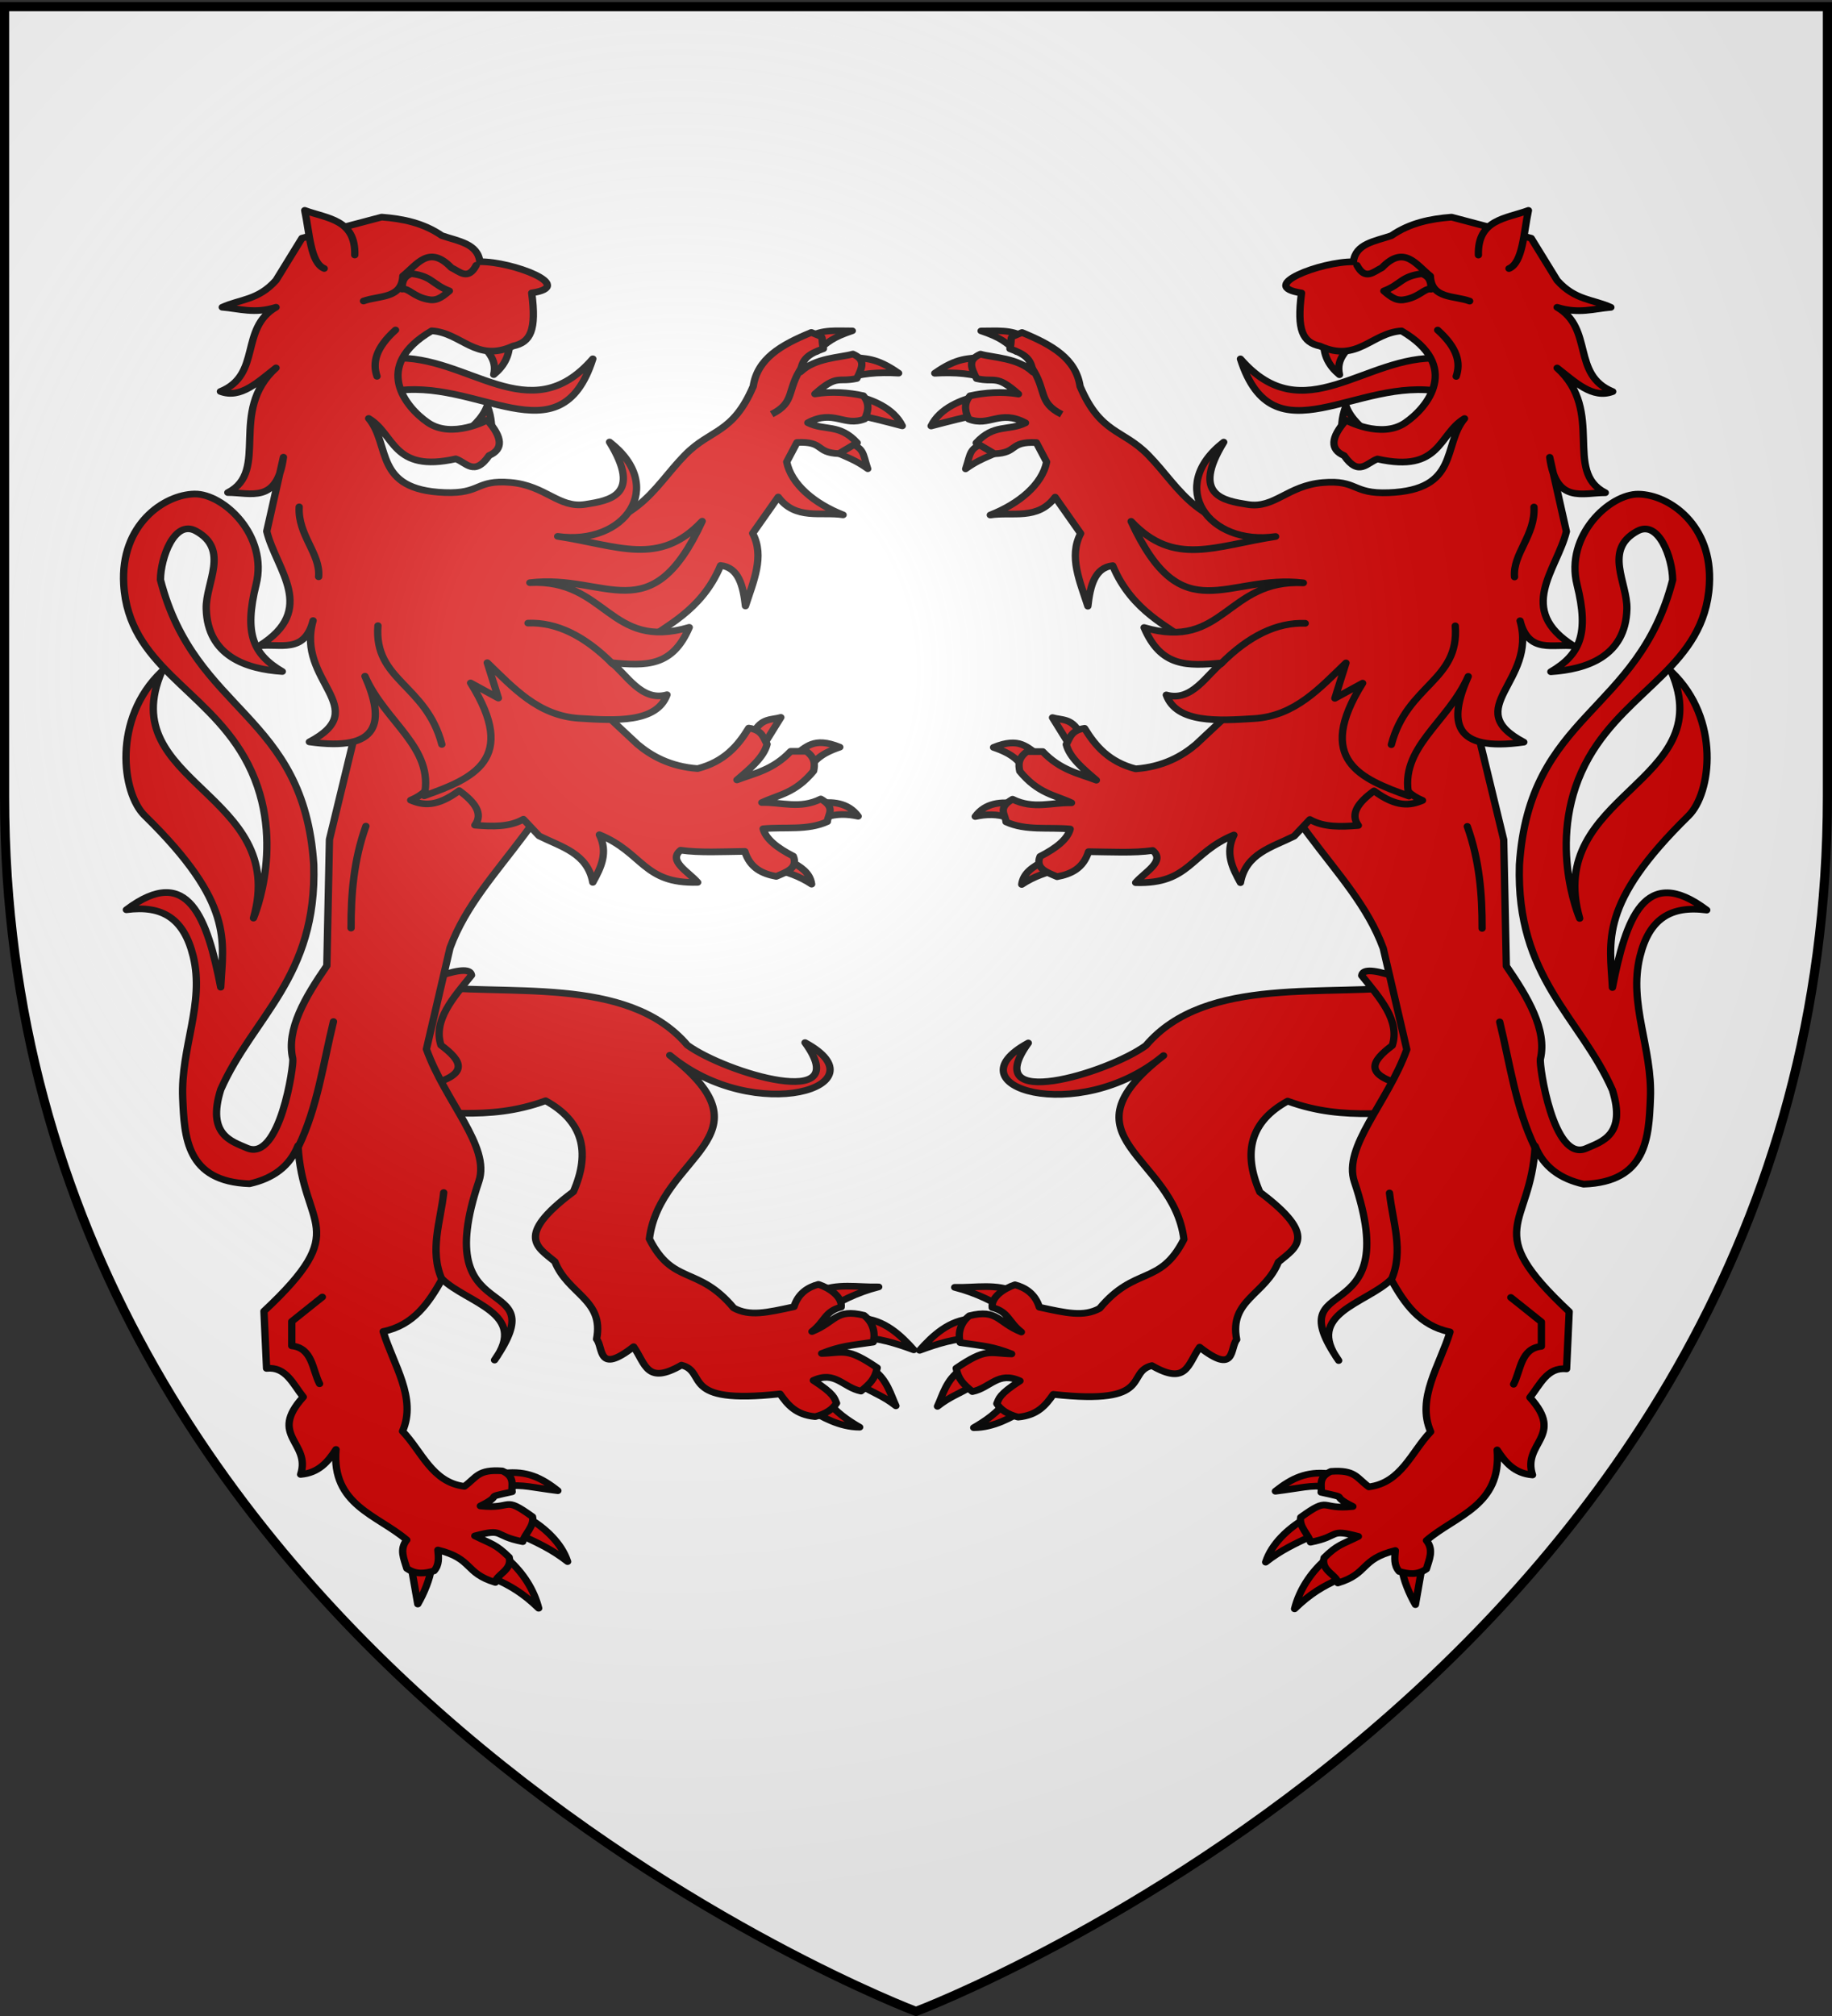 <svg xmlns="http://www.w3.org/2000/svg" xmlns:xlink="http://www.w3.org/1999/xlink" width="600" height="660" version="1.0"><rect width="100%" height="100%" fill="#333333" stroke="none"/><defs><radialGradient xlink:href="#a" id="b" cx="221.445" cy="226.331" r="300" fx="221.445" fy="226.331" gradientTransform="matrix(1.353 0 0 1.349 -77.63 -85.747)" gradientUnits="userSpaceOnUse"/><linearGradient id="a"><stop offset="0" style="stop-color:#fff;stop-opacity:.314"/><stop offset=".19" style="stop-color:#fff;stop-opacity:.251"/><stop offset=".6" style="stop-color:#6b6b6b;stop-opacity:.125"/><stop offset="1" style="stop-color:#000;stop-opacity:.125"/></linearGradient></defs><g style="display:inline"><path d="M300 658.5s298.5-112.32 298.5-397.772V2.176H1.5v258.552C1.5 546.18 300 658.5 300 658.5z" style="fill:#fff;fill-opacity:1;fill-rule:evenodd;stroke:none;stroke-width:1px;stroke-linecap:butt;stroke-linejoin:miter;stroke-opacity:1"/></g><path d="M442.117 142.82c.546-3.3.158-5.674 1.673-9.932 1.57 4.567 4.743 6.754 7.249 9.931" style="fill:#d40000;fill-rule:evenodd;stroke:#000;stroke-width:2.196px;stroke-linecap:round;stroke-linejoin:round;stroke-opacity:1" transform="matrix(1.088 0 0 1 -42.022 0)"/><path d="M471.953 117.302c-22.393-1.255-40.832 24.09-59.927.196 9.895 33.781 35.015 5.519 60.519 10.729l-.592-10.925z" style="fill:#d40000;fill-rule:evenodd;stroke:#000;stroke-width:2.196px;stroke-linecap:round;stroke-linejoin:round;stroke-opacity:1" transform="matrix(1.088 0 0 1 -42.022 0)"/><path d="M437.1 112.473c.031 4.168 1.734 7.51 4.739 10.207-1.148-5.39 2.419-7.98 4.739-11.31M341.476 458.42c-2.1 3.8-6.542 6.991-9.743 8.977 6.068-.014 11.437-3.403 15.319-5.941l-5.576-3.035zM327.961 448.358c-4.488 3.168-5.634 8.635-7.137 12.052 3.818-3.303 6.886-4.21 10.758-6.91l-3.62-5.142zM331.264 431.733c-6.876.368-11.915 5.552-15.818 10.334 5.731-2.301 10.726-3.887 16.097-4.049 3.726-2.027-.466-5.682-.279-6.285zM344.543 423.109c-6.075-3.04-12.103-1.48-18.54-1.655 6.78 1.88 12.069 4.938 17.007 8.276l1.533-6.621z" style="fill:#d40000;fill-rule:evenodd;stroke:#000;stroke-width:2.196px;stroke-linecap:round;stroke-linejoin:round;stroke-opacity:1" transform="matrix(1.088 0 0 1 -42.022 0)"/><path d="M464.699 322.69c-26.106 3.862-62.924-3.686-81.126 19.587-11.615 9.149-50.56 21.88-35.406-.827-24.042 14.2 14.895 27.433 40.703 4.138-32.01 26.945 3.015 32.566 6.133 60.14-7.144 15.335-14.652 8.641-25.37 22.622-4.826 2.86-9.973 1.527-18.145-.396-1.23-4.343-4.169-6.42-7.345-7.334-3.336 1.21-7.227 4.039-6.849 7.455 4.976 1.371 4.804 4.654 8.782 8-7.182-3.114-7.102-7.621-15.654-5.314-3.4 2.882-3.27 6.954-2.77 8.78 7.194 1.159 9.65 1.217 15.497 3.707-6.723-.166-7.536-2.104-16.696 4.696.671 3.726 2.197 5.235 4.878 7.634 5.44-1.205 7.716-6.78 14.327-3.502-6.407 4.503-6.276 5.772-6.97 7.448 1.147 1.962 3.165 3.493 6.412 4.414 5.907-.602 8.33-3.962 10.594-7.448 30.666 3.68 21.577-7.253 29.667-9.42 10.48 6.584 10.772-.374 14.381-6.03 10.998 9.346 9.05.24 11.152-2.482-2.339-13.004 8.599-14.587 12.545-25.38 5.046-4.644 12.356-8.307-5.576-22.898-5.308-13.21-2.683-23.207 8.364-29.795 17.749 7.08 32.153 2.575 48.23 3.862l-9.758-41.657z" style="fill:#d40000;fill-rule:evenodd;stroke:#000;stroke-width:2.196px;stroke-linecap:round;stroke-linejoin:round;stroke-opacity:1" transform="matrix(1.088 0 0 1 -42.022 0)"/><path d="M448.53 319.38c5.507 7.413 11.611 14.772 9.2 22.897-6.146 5.053-9.555 9.918 5.575 13.518l6.412-18.483-11.43-17.656c-6.916-2.51-9.519-2.172-9.758-.276zM438.493 482.422c-6.49-.751-10.93 1.422-15.945 5.776 7.536-.987 10.573-2.134 15.666-1.464l.28-4.312zM430.936 497.481c-4.405 2.91-9.486 7.757-11.322 13.933 4.523-3.895 9.141-6.19 13.304-8.301l-1.982-5.632zM437.378 510.837c-4.34 4.233-7.655 9.79-9.06 15.863 4.585-4.839 8.575-7.454 13.52-9.794l-4.46-6.069zM460.657 513.596c.335 3.402 2.22 8.322 4.042 11.725l1.951-12.139-5.993.414z" style="fill:#d40000;fill-rule:evenodd;stroke:#000;stroke-width:2.196px;stroke-linecap:round;stroke-linejoin:round;stroke-opacity:1" transform="matrix(1.088 0 0 1 -42.022 0)"/><path d="M411.632 223.422c7.266 44.287 34.134 59.64 43.368 87.003l7.097 33.163c-5.769 17.462-19.326 31.845-15.77 43.306 15.521 50.04-23.535 28.59-4.732 58.522-10.29-15.391 8.259-18.617 15.77-26.53 4.05 7.831 8.572 15.127 17.743 17.166-3.04 10.893-10.197 21.786-5.819 32.678-5.785 6.572-8.856 16.726-18.626 18.042-3.766-3-4.04-5.63-11.42-5.055-4.03 1.989-2.611 4.847-2.939 6.836 9.478 2.262 1.943.512 9.564 4.642-10.082 1.202-6.589-3.611-15.695 3.54-.663 3.031 2.557 5.839 2.934 8.152 9.17-1.935 5.317-4.526 14.418-1.89-5.06 2.738-6.256 2.636-10.327 7.005-1.055 4.266 4.012 5.652 4.146 8.235 9.35-3.065 6.617-7.754 17.3-10.626-.207 2.43-.453 4.87 1.165 6.85 2.783.847 5.402 1.286 8.184-.8.835-3.11 2.31-6.222.018-9.333 8.795-8.203 22.689-11.36 21.29-29.651 2.431 4.112 5.276 7.714 10.645 8.193-3.173-10.528 9.86-12.6-.789-25.36 3.074-4.171 5.186-10.006 11.04-9.363l.788-18.727c-27.015-27.491-11.584-27.224-10.25-54.23 2.528 6.856 7.6 10.775 14.587 12.484 19.046-.712 19.615-15.268 20.107-28.09.635-16.523-6.664-30.861-3.154-46.428 2.76-12.234 9.16-16.796 20.108-15.216-18.655-15.34-24.392 3.026-28.387 25.36-.714-15.253-4.24-27.3 22.867-56.181 6.902-7.354 9.755-31.7-5.125-47.208 14.532 36.588-38.35 39.839-27.599 80.76 0 0-10.724-26.959 2.76-52.67 11.907-22.702 34.825-30.063 36.272-56.57 1.072-19.635-12.15-29.483-21.29-29.652-8.67-.165-22.213 13.54-18.53 29.651 3.681 16.105.889 22.896-7.885 28.481 10.595-.764 22.501-4.88 22.887-20.544.21-8.546-7.18-19.398 3.134-25.493 6.42-3.794 10.602 8.773 10.645 15.996-10.356 43.84-43.143 43.528-46.129 93.245-1.057 37.03 18.292 49.825 27.993 73.738 4.217 14.71-3.141 16.865-7.885 19.117-9.937 4.717-14.207-27.37-13.8-29.261 2.065-9.588-3.825-20.288-10.25-30.432l-.789-41.355-9.462-42.526 2.366-45.647-72.544 36.673zM363.532 239.809c-2.302-4.73-5.294-3.999-8.083-4.877l5.126 8.973 2.957-4.096zM351.507 247.416c-3.701-2.587-5.787-6.292-13.8-2.73 5.975 2.21 7.608 4.421 9.857 7.802l3.943-5.072zM344.607 263.217c-4.444-.922-9.437-.428-12.419 4.097 3.286-.767 6.571-.916 9.857.39l2.562-4.487zM352.69 281.944c-3.046 1.842-6.031 3.731-6.506 7.608 3.577-2.582 7.531-4.043 11.63-5.072l-5.124-2.536z" style="fill:#d40000;fill-rule:evenodd;stroke:#000;stroke-width:2.196px;stroke-linecap:round;stroke-linejoin:round;stroke-opacity:1" transform="matrix(1.088 0 0 1 -42.022 0)"/><path d="M365.109 238.443c-4.106.634-4.388 3.161-5.52 5.267.965 4.241 5.027 7.971 9.068 11.704-5.388-2.237-10.776-3.22-16.165-9.363h-4.73c-2.7 2.146-2.573 4.292-2.17 6.437 5.59 7.387 10.467 7.723 15.574 10.34-5.885-.193-11.39 2.249-17.742-1.171-4.657 2.867-2.123 5.022-1.97 7.413 5.993 2.983 12.857 1.668 19.318 2.34-.769 3.27-4.099 6.224-9.068 8.974-1.489 3.968 2.045 5.176 5.125 6.632 4.204-.861 7.866-2.688 9.463-8.193 6.649.078 13.65.504 19.318-.39 3.933 3.511-2.352 7.023-5.125 10.534 16.38.536 16.354-9.717 29.57-15.606-2.697 5.866-.487 10.76 1.97 15.606 1.639-9.563 9.372-11.534 16.165-15.216l4.732-5.462c4.204 2.605 9.348 2.418 14.587 1.951-2.563-3.771-.04-7.543 4.731-11.314 6.791 5.493 10.913 4.822 14.588 3.121-14.939-6.79-3.536-24.983-3.548-38.234l-22.079-23.41-42.58 43.307c-4.107 3.78-9.829 7.336-18.136 7.998-7.96-2.24-12.103-7.418-15.376-13.265zM332.688 129.694c-4.387 1.077-11.11 3.785-13.778 9.763 5.752-1.614 10.314-2.989 14.355-3.61l-.577-6.153zM334.44 116.87c-4.438.734-7.47-.019-14.429 5.324 5.905-.402 12.106.085 15.805 2.06l-1.376-7.383z" style="fill:#d40000;fill-rule:evenodd;stroke:#000;stroke-width:2.196px;stroke-linecap:round;stroke-linejoin:round;stroke-opacity:1" transform="matrix(1.088 0 0 1 -42.022 0)"/><path d="M347.042 110.441c-3.926-2.728-8.605-2.064-13.126-2.106 5.979 2.172 7.53 3.756 10.696 6.763l2.43-4.657zM335.984 144.678c-5.837 1.934-5.058 3.54-6.708 8.854 5.655-4.42 9.037-4.31 11.464-7.1l-4.756-1.754z" style="fill:#d40000;fill-rule:evenodd;stroke:#000;stroke-width:2.125px;stroke-linecap:round;stroke-linejoin:round;stroke-opacity:1" transform="matrix(1.088 0 0 1 -42.022 0)"/><path d="M363.757 126.504c6.187 15.697 12.735 13.857 20.481 22.446 10.107 11.207 14.098 24.616 41.587 25.9l-9.068 51.303-21.29-16.386c-4.276-4.457-16.03-9.215-21.882-24.579-5.376.622-6.79 6.473-7.49 13.265-2.369-8.069-5.833-16.228-2.169-23.799l-7.688-11.9c-5.266 7.673-12.832 4.73-19.516 5.853 8.662-3.68 15.64-10.046 16.953-17.362l-3.089-6.356c-8.325-.4-5.384 3.348-12.587 3.671l-5.52-3.556c5.353-6.38 9.75-3.806 14.84-6.567-7.795-4.53-10.822 1.452-17.102-1.237-1.387-3.188-1.245-5.417.394-7.608 4.428-1.07 9.659-1.498 14.588-.585-6.816-6.594-6.928-3.679-12.617-5.072-1.745-3.809-2.648-6.155 1.183-7.998 3.746 1.17 11.33 1.193 15.77 5.852-.472-4.344-2.425-5.858-6.9-7.608 1.037-4.737-1.062-3.094 3.636-5.32 9.197 4.116 16.212 8.598 17.486 17.643z" style="fill:#d40000;fill-rule:evenodd;stroke:#000;stroke-width:2.196px;stroke-linecap:round;stroke-linejoin:round;stroke-opacity:1" transform="matrix(1.088 0 0 1 -42.022 0)"/><path d="m443.79 217.03-3.345 11.587 8.363-4.966c-14.47 25.091-.697 31.318 13.94 36.967-3.065-15.845 11.672-23.943 17.842-39.174-6.143 15.008-4.516 24.821 16.727 21.518-19.386-11.106 4.124-19.781-1.115-39.726 2.585 11.085 10.167 7.334 16.17 8.276-17.629-11.949-5.063-24.894-2.231-37.519l-5.018-24.277c1.875 15.37 9.921 11.55 16.727 11.587-12.745-6.985-.011-26.666-14.497-40.83 5.378 4.527 10.637 10.244 16.727 7.725-12.458-5.48-5.67-20.673-16.727-27.588 6.524 2.245 11.003.443 16.17 0-5.39-2.68-10.78-2.235-16.17-8.828l-7.806-13.793-23.975-6.897c-6.34.541-12.52 1.877-18.121 6.069-4.855 1.818-10.799 2.557-11.43 8.552-9.653-.158-29.349 7.97-15.613 10.208-1.468 12.23.357 16.178 5.576 17.38 11.217 5.561 15.5-4.35 24.533-4.966 18.084 11.516 7.8 25.1 1.115 30.07-7.266 5.402-17.842-.827-17.842-.827-4.646 5.701-4.832 9.563-.557 11.587 4.464 7.01 6.94 2.218 10.036 1.103 19.124 4.657 18.288-8.114 26.206-13.242-6.727 8.682-1.328 23.39-22.86 24.277-11.122.464-9.2-4.276-19.794-3.31-10.594.965-14.535 8.57-22.582 7.172-7.193-1.248-17.147-2.896-7.248-20.414-17.248 14.55-4.667 34.02 15.612 30.898-18.262 3.038-30.479 10.034-43.49-4.966 15.484 36.607 28.824 17.104 51.853 20.139-23.123-1.255-23.877 22.317-47.95 14.621 5.071 12.968 12.955 12.665 23.417 11.587-4.384 3.556-8.99 12.897-16.727 10.483 3.09 9.318 15.648 8.474 26.484 7.725 12.33-.853 19.827-10.1 27.6-18.208z" style="fill:#d40000;fill-rule:evenodd;stroke:#000;stroke-width:2.196px;stroke-linecap:round;stroke-linejoin:round;stroke-opacity:1" transform="matrix(1.088 0 0 1 -42.022 0)"/><path d="M406.154 217.306c8.457-9.204 16.913-13.602 25.37-13.242M476.687 204.891c1.278 18.04-14.5 19.218-19.236 38.899M500.383 165.993c.45 9.288-6.44 15.265-5.854 22.898M471.39 108.06c6.007 5.878 6.98 10.76 5.575 15.172M483.656 83.506c-.31-11.727 8.346-11.922 15.055-14.621-1.446 7.346-1.67 17.111-5.855 19.035M447.115 86.871c2.497 5.111 4.994 2.05 7.491.78 6.74-7.634 10.333-.947 14.588 2.731.308 7.527 7.214 6.347 11.827 8.193" style="fill:#d40000;fill-rule:evenodd;stroke:#000;stroke-width:2.196px;stroke-linecap:round;stroke-linejoin:round;stroke-opacity:1" transform="matrix(1.088 0 0 1 -42.022 0)"/><path d="M455.197 95.26c2.563 2.429 4.14 3.415 6.703 2.73 4.156-.95 5.62-3.738 7.49-3.316 0-2.054-.177-4.04-2.76-5.072-6.293.859-6.231 3.521-11.433 5.657z" style="fill:#d40000;fill-opacity:1;fill-rule:evenodd;stroke:#000;stroke-width:2.196px;stroke-linecap:round;stroke-linejoin:round;stroke-opacity:1" transform="matrix(1.088 0 0 1 -42.022 0)"/><path d="M490.068 334.553c3.105 13.807 4.782 27.968 10.594 41.105M457.45 418.97c3.8-9.471.386-18.943-.557-28.414M493.414 424.764l9.2 8v8c-6.25.713-6.15 7.71-8.364 12.415M480.31 270.55c3.666 11.127 4.488 22.254 4.461 33.38" style="fill:#d40000;fill-rule:evenodd;stroke:#000;stroke-width:2.196px;stroke-linecap:round;stroke-linejoin:round;stroke-opacity:1" transform="matrix(1.088 0 0 1 -42.022 0)"/><path d="M349.068 120.117c4.786 7.698 1.882 11.562 9.135 15.53" style="fill:#d40000;fill-rule:evenodd;stroke:#000;stroke-width:2.196px;stroke-linecap:butt;stroke-linejoin:miter;stroke-opacity:1" transform="matrix(1.088 0 0 1 -42.022 0)"/><g style="fill:#d40000;display:inline"><path d="M215.415 165.827c.247-1.51.072-2.597.758-4.546.71 2.09 2.148 3.092 3.283 4.546" style="fill:#d40000;fill-rule:evenodd;stroke:#000;stroke-width:1px;stroke-linecap:round;stroke-linejoin:round;stroke-opacity:1" transform="matrix(-2.403 0 0 2.184 679.045 -219.388)"/><path d="M228.929 154.148c-10.143-.575-18.494 11.026-27.143.09 4.482 15.461 15.859 2.525 27.41 4.91l-.267-5z" style="fill:#d40000;fill-rule:evenodd;stroke:#000;stroke-width:1px;stroke-linecap:round;stroke-linejoin:round;stroke-opacity:1" transform="matrix(-2.403 0 0 2.184 679.045 -219.388)"/><path d="M213.142 151.937c.015 1.908.786 3.438 2.147 4.672-.52-2.467 1.095-3.652 2.146-5.177M169.832 310.279c-.952 1.74-2.963 3.2-4.413 4.108 2.748-.006 5.18-1.557 6.938-2.72l-2.525-1.388zM163.71 305.673c-2.032 1.45-2.551 3.952-3.232 5.516 1.73-1.511 3.119-1.927 4.872-3.162l-1.64-2.354zM165.207 298.064c-3.115.168-5.397 2.54-7.165 4.73 2.596-1.054 4.858-1.78 7.29-1.853 1.689-.929-.21-2.601-.125-2.877zM171.22 294.116c-2.75-1.39-5.48-.677-8.396-.757 3.07.86 5.466 2.26 7.702 3.788l.695-3.03z" style="fill:#d40000;fill-rule:evenodd;stroke:#000;stroke-width:1px;stroke-linecap:round;stroke-linejoin:round;stroke-opacity:1" transform="matrix(-2.403 0 0 2.184 679.045 -219.388)"/><path d="M225.643 248.154c-11.824 1.768-28.5-1.687-36.744 8.966-5.261 4.187-22.9 10.014-16.037-.38-10.89 6.5 6.747 12.557 18.436 1.895-14.499 12.333 1.365 14.906 2.778 27.526-3.236 7.019-6.637 3.955-11.49 10.355-2.187 1.308-4.518.698-8.22-.182-.557-1.988-1.888-2.938-3.326-3.357-1.511.554-3.274 1.849-3.102 3.412 2.253.628 2.176 2.13 3.977 3.662-3.252-1.425-3.217-3.488-7.09-2.432-1.54 1.319-1.48 3.183-1.254 4.019 3.258.53 4.37.556 7.019 1.696-3.045-.076-3.414-.963-7.563 2.15.304 1.705.996 2.395 2.21 3.494 2.464-.552 3.495-3.104 6.489-1.603-2.902 2.06-2.843 2.642-3.157 3.409.52.898 1.433 1.598 2.904 2.02 2.676-.275 3.773-1.813 4.799-3.409 13.89 1.684 9.773-3.32 13.436-4.311 4.747 3.013 4.88-.172 6.514-2.76 4.981 4.277 4.099.11 5.05-1.137-1.058-5.952 3.896-6.676 5.683-11.616 2.286-2.125 5.596-3.802-2.525-10.48-2.405-6.046-1.216-10.622 3.788-13.638 8.039 3.241 14.563 1.179 21.844 1.768l-4.42-19.067z" style="fill:#d40000;fill-rule:evenodd;stroke:#000;stroke-width:1px;stroke-linecap:round;stroke-linejoin:round;stroke-opacity:1" transform="matrix(-2.403 0 0 2.184 679.045 -219.388)"/><path d="M218.32 246.64c2.494 3.392 5.258 6.76 4.166 10.48-2.783 2.312-4.327 4.539 2.525 6.187l2.905-8.46-5.177-8.081c-3.133-1.149-4.312-.995-4.42-.127zM213.774 321.264c-2.94-.344-4.95.651-7.222 2.644 3.413-.452 4.788-.977 7.095-.67l.127-1.974zM210.35 328.157c-1.994 1.331-4.296 3.55-5.127 6.377 2.048-1.783 4.14-2.833 6.025-3.8l-.897-2.577zM213.268 334.27c-1.965 1.937-3.467 4.481-4.103 7.26 2.076-2.214 3.884-3.411 6.124-4.482l-2.02-2.778zM223.812 335.533c.152 1.557 1.006 3.809 1.83 5.366l.885-5.556-2.715.19z" style="fill:#d40000;fill-rule:evenodd;stroke:#000;stroke-width:1px;stroke-linecap:round;stroke-linejoin:round;stroke-opacity:1" transform="matrix(-2.403 0 0 2.184 679.045 -219.388)"/><path d="M201.607 202.72c3.291 20.27 15.46 27.296 19.643 39.82l3.214 15.18c-2.613 7.992-8.753 14.575-7.143 19.82 7.03 22.904-10.66 13.086-2.142 26.786-4.66-7.044 3.74-8.52 7.142-12.142 1.834 3.584 3.883 6.923 8.036 7.857-1.377 4.985-4.618 9.97-2.635 14.956-2.62 3.009-4.012 7.656-8.436 8.258-1.706-1.373-1.83-2.577-5.172-2.313-1.826.91-1.183 2.218-1.332 3.129 4.293 1.035.88.234 4.332 2.124-4.567.55-2.984-1.653-7.109 1.62-.3 1.388 1.158 2.673 1.33 3.732 4.152-.886 2.407-2.072 6.53-.866-2.292 1.254-2.834 1.207-4.678 3.207-.478 1.952 1.817 2.587 1.878 3.769 4.235-1.403 2.997-3.549 7.835-4.864-.093 1.113-.205 2.23.528 3.136 1.26.387 2.447.588 3.707-.366.378-1.424 1.046-2.848.008-4.272 3.983-3.755 10.276-5.2 9.643-13.572 1.101 1.883 2.39 3.53 4.821 3.75-1.437-4.818 4.466-5.767-.357-11.607 1.392-1.91 2.349-4.58 5-4.286l.357-8.571c-12.236-12.583-5.246-12.46-4.643-24.821 1.145 3.138 3.443 4.932 6.607 5.714 8.627-.326 8.884-6.988 9.108-12.857.287-7.563-3.02-14.125-1.429-21.25 1.25-5.6 4.148-7.688 9.107-6.965-8.449-7.021-11.048 1.385-12.857 11.608-.323-6.982-1.92-12.495 10.357-25.715 3.126-3.365 4.418-14.509-2.321-21.607 6.582 16.747-17.37 18.234-12.5 36.964 0 0-4.858-12.339 1.25-24.107 5.393-10.39 15.773-13.76 16.428-25.893.486-8.986-5.503-13.494-9.643-13.571-3.927-.076-10.06 6.197-8.392 13.571 1.667 7.372.402 10.48-3.572 13.036 4.8-.35 10.192-2.233 10.366-9.403.095-3.911-3.251-8.879 1.42-11.668 2.907-1.737 4.802 4.015 4.821 7.321-4.69 20.066-19.54 19.923-20.893 42.679-.479 16.949 8.285 22.805 12.679 33.75 1.91 6.732-1.423 7.719-3.571 8.75-4.5 2.159-6.435-12.528-6.25-13.393.935-4.388-1.733-9.286-4.643-13.929l-.357-18.928-4.286-19.465 1.071-20.892-32.857 16.785zM179.821 210.22c-1.042-2.165-2.397-1.83-3.66-2.233l2.321 4.107 1.34-1.875zM174.375 213.701c-1.676-1.184-2.621-2.88-6.25-1.25 2.706 1.012 3.445 2.024 4.464 3.572l1.786-2.322zM171.25 220.934c-2.013-.422-4.274-.197-5.625 1.875 1.488-.351 2.976-.42 4.464.178l1.161-2.053zM174.91 229.505c-1.379.843-2.73 1.708-2.946 3.482 1.62-1.182 3.411-1.85 5.268-2.321l-2.321-1.161z" style="fill:#d40000;fill-rule:evenodd;stroke:#000;stroke-width:1px;stroke-linecap:round;stroke-linejoin:round;stroke-opacity:1" transform="matrix(-2.403 0 0 2.184 679.045 -219.388)"/><path d="M180.536 209.594c-1.86.29-1.988 1.447-2.5 2.411.437 1.941 2.277 3.648 4.107 5.357-2.44-1.024-4.881-1.474-7.322-4.286h-2.142c-1.223.983-1.166 1.965-.983 2.947 2.532 3.38 4.74 3.535 7.054 4.732-2.666-.088-5.159 1.03-8.036-.536-2.109 1.312-.961 2.299-.893 3.393 2.715 1.366 5.824.764 8.75 1.072-.348 1.496-1.856 2.848-4.107 4.107-.674 1.816.926 2.369 2.322 3.035 1.904-.394 3.562-1.23 4.285-3.75 3.012.036 6.183.23 8.75-.178 1.781 1.607-1.065 3.214-2.321 4.821 7.419.245 7.407-4.447 13.393-7.143-1.221 2.685-.22 4.925.893 7.143.742-4.377 4.244-5.279 7.321-6.964l2.143-2.5c1.904 1.192 4.234 1.107 6.607.893-1.16-1.726-.018-3.452 2.143-5.179 3.076 2.515 4.943 2.207 6.607 1.429-6.766-3.108-1.601-11.435-1.607-17.5l-10-10.714-19.286 19.821c-1.86 1.73-4.451 3.358-8.214 3.66-3.605-1.024-5.482-3.394-6.964-6.07zM165.852 159.82c-1.988.492-5.032 1.732-6.241 4.468 2.605-.739 4.671-1.368 6.502-1.652l-.261-2.817zM166.645 153.95c-2.01.336-3.383-.009-6.535 2.437 2.674-.184 5.483.039 7.158.942l-.623-3.379z" style="fill:#d40000;fill-rule:evenodd;stroke:#000;stroke-width:1px;stroke-linecap:round;stroke-linejoin:round;stroke-opacity:1" transform="matrix(-2.403 0 0 2.184 679.045 -219.388)"/><path d="M172.353 151.008c-1.779-1.25-3.897-.945-5.945-.964 2.708.994 3.41 1.719 4.844 3.095l1.1-2.131zM167.344 166.678c-2.643.885-2.29 1.62-3.038 4.052 2.561-2.023 4.093-1.973 5.192-3.25l-2.154-.802z" style="fill:#d40000;fill-rule:evenodd;stroke:#000;stroke-width:.968px;stroke-linecap:round;stroke-linejoin:round;stroke-opacity:1" transform="matrix(-2.403 0 0 2.184 679.045 -219.388)"/><path d="M179.923 158.36c2.803 7.184 5.768 6.342 9.277 10.273 4.578 5.13 6.385 11.267 18.836 11.854l-4.107 23.482-9.643-7.5c-1.937-2.04-7.261-4.218-9.911-11.25-2.435.285-3.076 2.963-3.393 6.072-1.072-3.693-2.641-7.428-.982-10.893l-3.482-5.447c-2.385 3.512-5.812 2.165-8.84 2.679 3.924-1.684 7.084-4.598 7.68-7.946l-1.4-2.91c-3.77-.183-2.439 1.533-5.701 1.68l-2.5-1.627c2.424-2.92 4.415-1.742 6.721-3.006-3.53-2.073-4.901.665-7.746-.566-.628-1.46-.564-2.48.179-3.482 2.005-.49 4.374-.686 6.607-.268-3.087-3.018-3.138-1.684-5.714-2.321-.791-1.744-1.2-2.818.535-3.661 1.697.536 5.132.546 7.143 2.678-.214-1.988-1.098-2.68-3.125-3.482.47-2.168-.481-1.416 1.647-2.435 4.165 1.884 7.342 3.935 7.92 8.076z" style="fill:#d40000;fill-rule:evenodd;stroke:#000;stroke-width:1px;stroke-linecap:round;stroke-linejoin:round;stroke-opacity:1" transform="matrix(-2.403 0 0 2.184 679.045 -219.388)"/><path d="m216.173 199.793-1.516 5.304 3.788-2.273c-6.553 11.484-.315 14.334 6.314 16.92-1.388-7.252 5.287-10.96 8.081-17.93-2.782 6.869-2.045 11.36 7.576 9.849-8.78-5.084 1.868-9.054-.505-18.183 1.171 5.074 4.605 3.357 7.324 3.788-7.984-5.47-2.293-11.394-1.01-17.173l-2.273-11.111c.85 7.035 4.493 5.286 7.576 5.303-5.772-3.197-.005-12.205-6.566-18.688 2.436 2.072 4.818 4.689 7.576 3.536-5.643-2.509-2.568-9.462-7.576-12.627 2.955 1.027 4.984.203 7.324 0-2.442-1.227-4.883-1.023-7.324-4.04l-3.536-6.314-10.859-3.157c-2.871.248-5.67.86-8.207 2.778-2.199.832-4.891 1.17-5.177 3.914-4.372-.072-13.293 3.648-7.071 4.672-.665 5.598.161 7.405 2.525 7.955 5.08 2.546 7.02-1.99 11.112-2.273 8.19 5.271 3.533 11.489.505 13.764-3.291 2.472-8.081-.38-8.081-.38-2.105 2.61-2.189 4.378-.253 5.304 2.022 3.21 3.144 1.016 4.546.505 8.662 2.132 8.283-3.714 11.87-6.06-3.047 3.973-.602 10.705-10.355 11.111-5.037.212-4.167-1.957-8.965-1.515-4.798.442-6.583 3.922-10.228 3.283-3.258-.572-7.766-1.326-3.283-9.344-7.812 6.66-2.113 15.571 7.071 14.142-8.271 1.39-13.804 4.593-19.698-2.273 7.014 16.756 13.056 7.829 23.486 9.218-10.473-.575-10.814 10.214-21.718 6.692 2.297 5.936 5.868 5.797 10.607 5.303-1.986 1.628-4.072 5.904-7.577 4.799 1.4 4.264 7.088 3.878 11.996 3.535 5.584-.39 8.98-4.622 12.5-8.334z" style="fill:#d40000;fill-rule:evenodd;stroke:#000;stroke-width:1px;stroke-linecap:round;stroke-linejoin:round;stroke-opacity:1" transform="matrix(-2.403 0 0 2.184 679.045 -219.388)"/><path d="M199.126 199.92c3.83-4.213 7.66-6.226 11.49-6.061M231.072 194.238c.58 8.256-6.567 8.796-8.712 17.804M241.805 176.434c.204 4.25-2.917 6.987-2.651 10.48M228.673 149.917c2.721 2.69 3.162 4.926 2.526 6.945M234.23 138.68c-.141-5.369 3.78-5.458 6.818-6.693-.655 3.362-.756 7.832-2.652 8.713M217.679 140.22c1.13 2.339 2.261.938 3.392.356 3.053-3.494 4.68-.433 6.608 1.25.14 3.445 3.267 2.905 5.357 3.75" style="fill:#d40000;fill-rule:evenodd;stroke:#000;stroke-width:1px;stroke-linecap:round;stroke-linejoin:round;stroke-opacity:1" transform="matrix(-2.403 0 0 2.184 679.045 -219.388)"/><path d="M221.34 144.059c1.16 1.112 1.874 1.563 3.035 1.25 1.883-.435 2.546-1.711 3.393-1.518 0-.94-.08-1.849-1.25-2.322-2.851.393-2.823 1.612-5.179 2.59z" style="fill:#d40000;fill-opacity:1;fill-rule:evenodd;stroke:#000;stroke-width:1px;stroke-linecap:round;stroke-linejoin:round;stroke-opacity:1" transform="matrix(-2.403 0 0 2.184 679.045 -219.388)"/><path d="M237.133 253.584c1.406 6.32 2.166 12.801 4.799 18.814M222.36 292.222c1.721-4.335.174-8.67-.253-13.005M238.649 294.874l4.166 3.662v3.662c-2.83.325-2.785 3.528-3.788 5.682M232.714 224.29c1.66 5.092 2.032 10.185 2.02 15.278" style="fill:#d40000;fill-rule:evenodd;stroke:#000;stroke-width:1px;stroke-linecap:round;stroke-linejoin:round;stroke-opacity:1" transform="matrix(-2.403 0 0 2.184 679.045 -219.388)"/><path d="M173.27 155.436c2.168 3.524.853 5.292 4.138 7.108" style="fill:#d40000;fill-rule:evenodd;stroke:#000;stroke-width:1px;stroke-linecap:butt;stroke-linejoin:miter;stroke-opacity:1" transform="matrix(-2.403 0 0 2.184 679.045 -219.388)"/></g><path d="M300 658.5s298.5-112.32 298.5-397.772V2.176H1.5v258.552C1.5 546.18 300 658.5 300 658.5z" style="opacity:1;fill:url(#b);fill-opacity:1;fill-rule:evenodd;stroke:none;stroke-width:1px;stroke-linecap:butt;stroke-linejoin:miter;stroke-opacity:1"/><path d="M300 658.5S1.5 546.18 1.5 260.728V2.176h597v258.552C598.5 546.18 300 658.5 300 658.5z" style="opacity:1;fill:none;fill-opacity:1;fill-rule:evenodd;stroke:#000;stroke-width:3;stroke-linecap:butt;stroke-linejoin:miter;stroke-miterlimit:4;stroke-dasharray:none;stroke-opacity:1"/></svg>